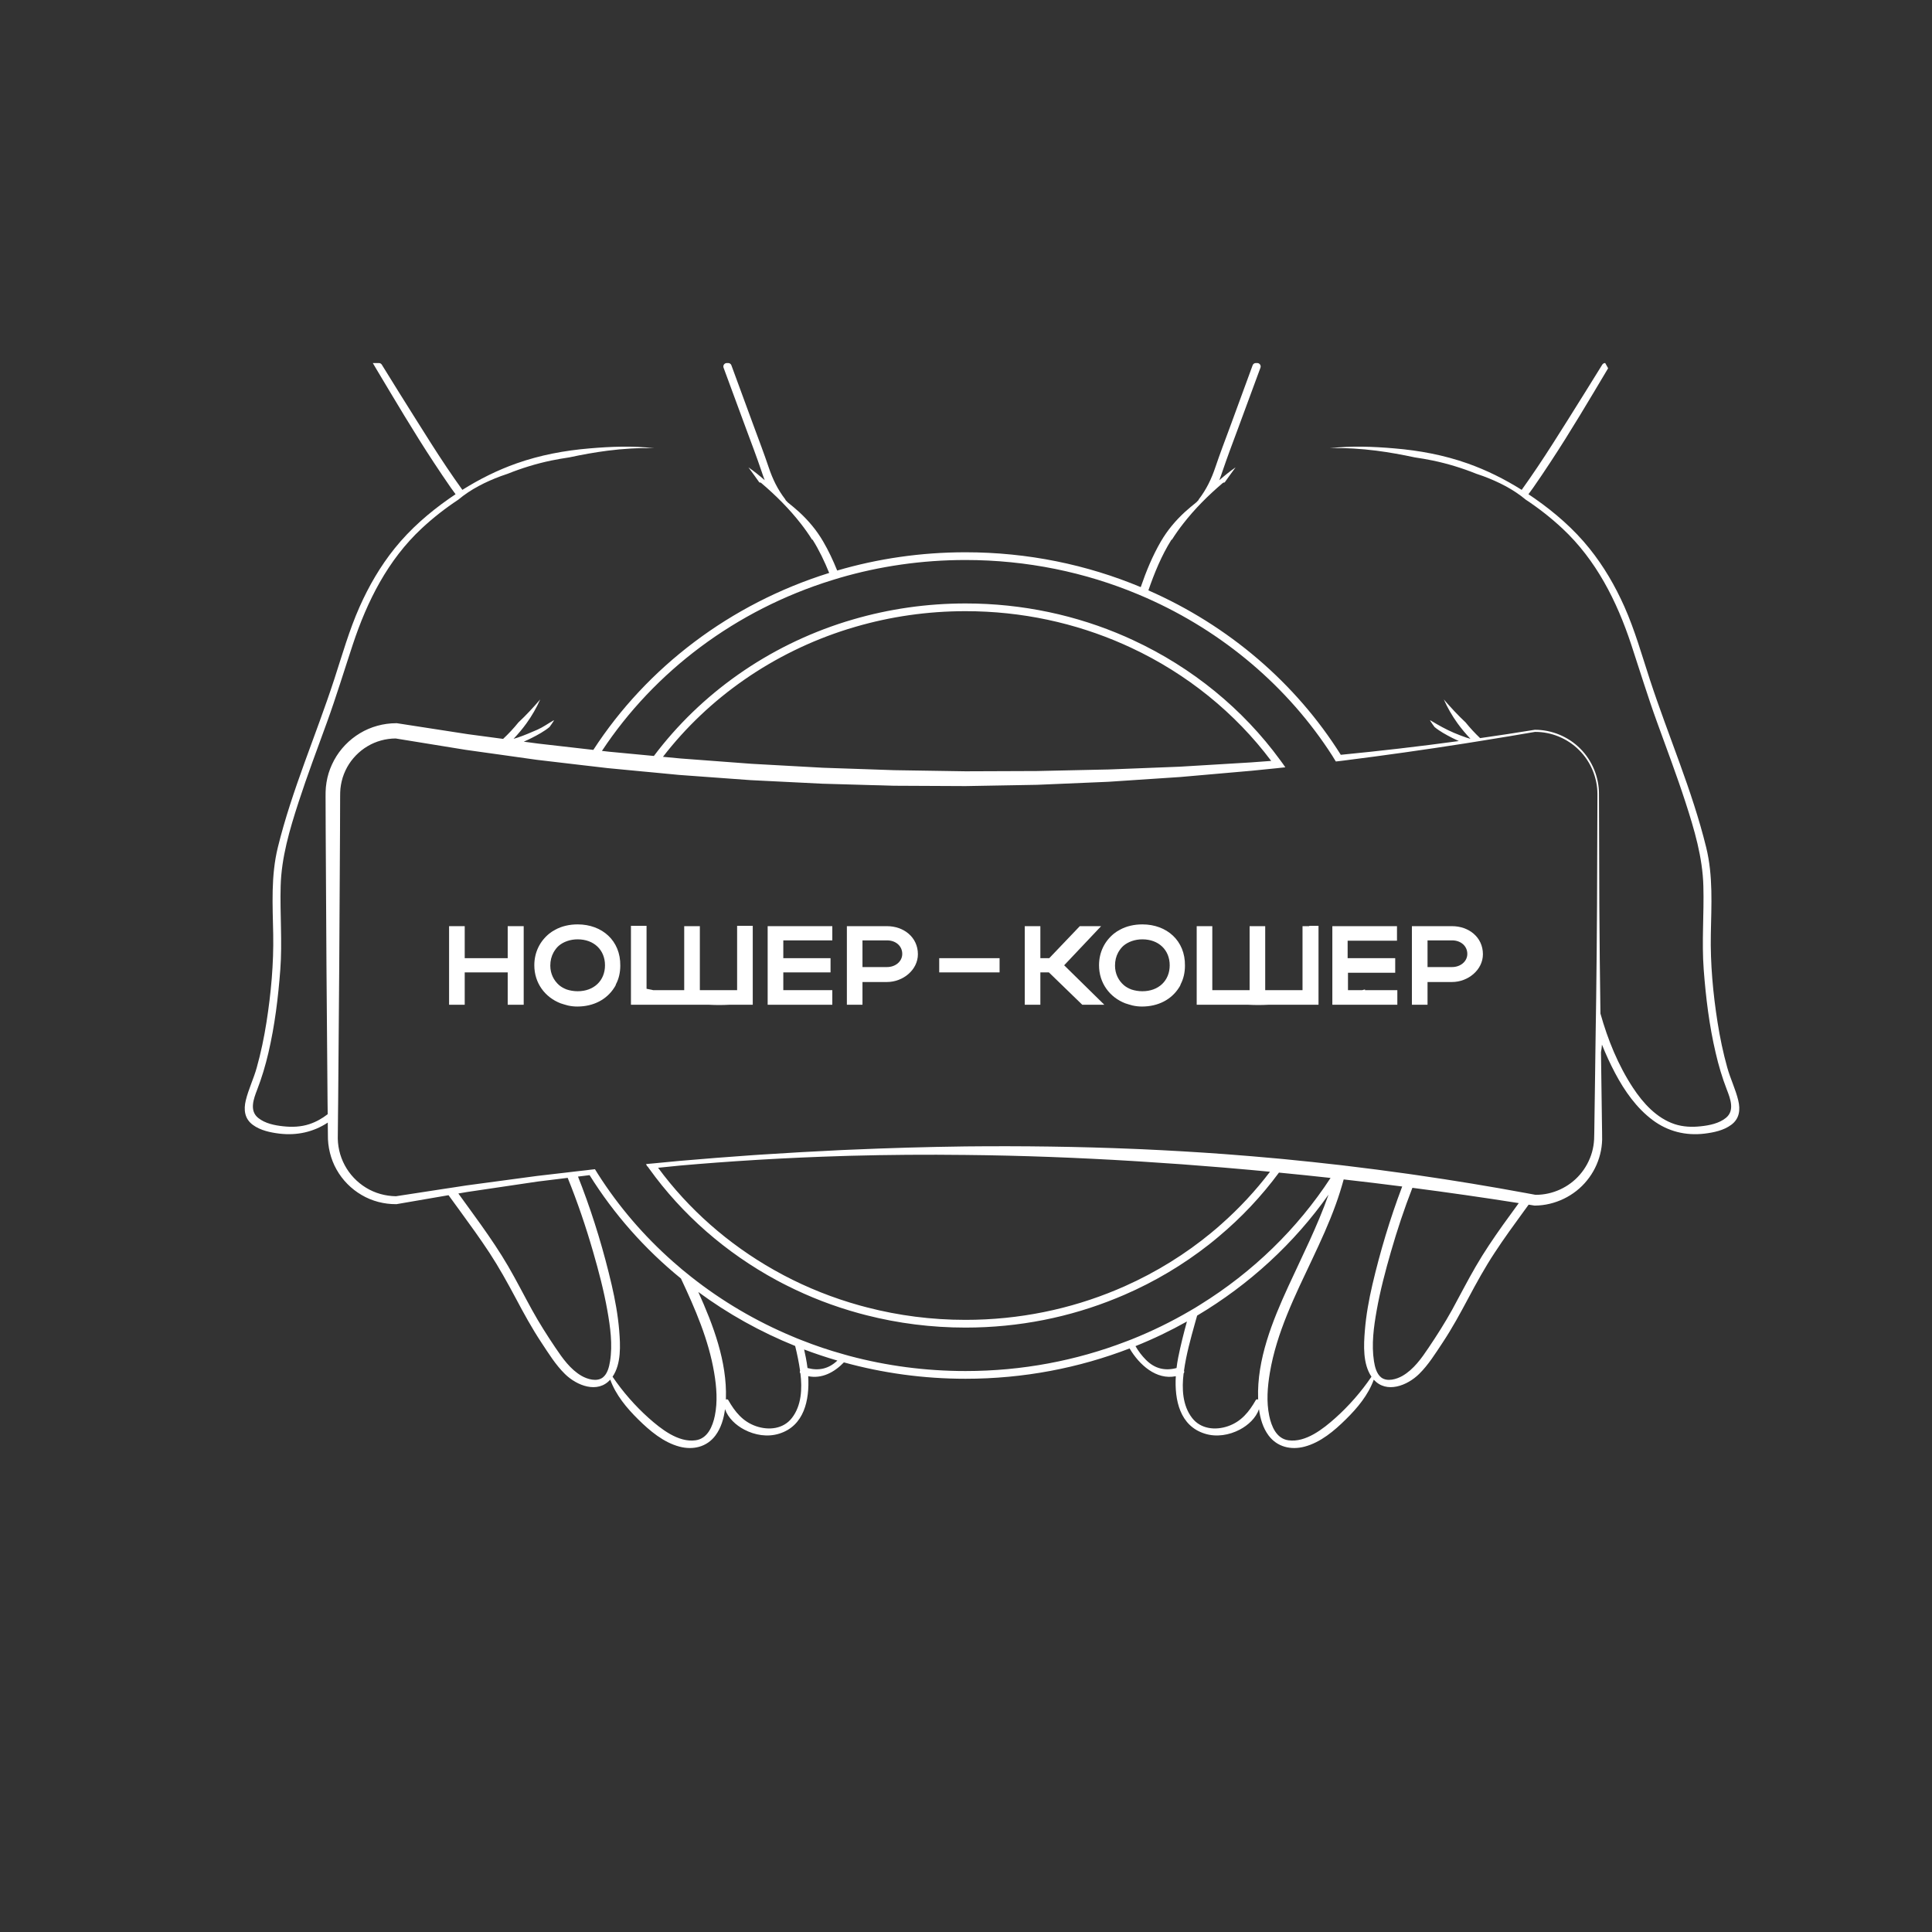 <?xml version="1.0" encoding="UTF-8"?> <svg xmlns="http://www.w3.org/2000/svg" width="667" height="667" viewBox="0 0 667 667" fill="none"><rect x="0" y="0" width="667" height="667" fill="#333333" stroke="none"/><mask id="mask0_1724_35" style="mask-type:luminance" maskUnits="userSpaceOnUse" x="0" y="0" width="667" height="667"><path d="M0 0H666.667V666.667H0V0Z" fill="white"></path></mask><g mask="url(#mask0_1724_35)"><path d="M518.893 422.867C515.588 427.519 512.373 432.254 509.507 437.201C506.627 442.133 504.053 447.227 501.308 452.227C498.813 456.721 496.067 461.041 493.2 465.293C490.773 468.921 488.04 472.774 484.187 475.001C482.187 476.147 478.907 477.147 476.84 475.547C475.227 474.281 474.653 471.867 474.347 469.947C473.44 464.173 474.267 458.119 475.28 452.413C476.493 445.573 478.28 438.827 480.2 432.161C482.347 424.693 484.8 417.321 487.613 410.079C499.88 411.679 512.12 413.427 524.333 415.359C522.507 417.853 520.693 420.346 518.893 422.867ZM473.48 475.293C469.987 480.453 465.653 485.413 461 489.561C456.84 493.267 450.787 498.107 444.773 497.239C440.653 496.654 438.933 492.399 438.187 488.786C437.173 483.906 437.588 478.814 438.4 473.934C440.733 460.041 447.08 447.321 453.04 434.707C455.975 428.494 458.853 422.239 461.173 415.786C462.2 412.959 463.093 410.094 463.893 407.186C470.641 407.947 477.373 408.761 484.093 409.626C484.067 409.693 484.04 409.774 484.013 409.839C479.867 420.814 476.48 432.107 473.8 443.534C472.588 448.746 471.627 454.041 471.2 459.374C470.787 464.441 470.467 470.853 473.48 475.293ZM434.347 482.786C434.36 482.921 434.373 483.054 434.373 483.173C434.053 483.054 433.707 483.054 433.547 483.359C431.24 487.413 428.52 490.799 423.947 492.374C419.588 493.881 414.533 493.374 411.56 489.534C408.213 485.214 407.987 479.359 408.627 474.147C408.88 473.894 408.893 473.547 408.76 473.227C409.52 467.707 411.027 462.281 412.52 456.934C412.773 456.013 413.027 455.107 413.293 454.201C431.333 443.466 446.827 429.201 458.653 412.441C454.827 423.307 449.627 433.547 444.787 444.079C439.28 456.066 433.907 469.359 434.347 482.786ZM406.187 472.293C402.2 473.359 398.667 472.519 395.641 469.494C394.213 468.066 393 466.453 392.013 464.733C398.16 462.267 404.08 459.427 409.773 456.227C408.641 460.346 407.6 464.481 406.76 468.667C406.533 469.827 406.333 471.041 406.187 472.293ZM278.787 472.293C278.627 471.041 278.427 469.827 278.2 468.667C278.013 467.746 277.813 466.814 277.613 465.894C281.373 467.307 285.2 468.587 289.093 469.721C286.12 472.561 282.68 473.334 278.787 472.293ZM273.4 489.534C270.427 493.374 265.373 493.881 261.013 492.374C256.453 490.799 253.72 487.413 251.427 483.359C251.253 483.054 250.92 483.054 250.587 483.173C250.6 483.054 250.613 482.921 250.613 482.786C251.027 470.094 246.253 457.506 241.08 446.041C251.267 453.547 262.493 459.827 274.52 464.679C275.213 467.506 275.813 470.346 276.213 473.227C276.067 473.547 276.08 473.894 276.333 474.147C276.973 479.359 276.747 485.214 273.4 489.534ZM246.787 488.786C246.04 492.399 244.307 496.654 240.187 497.239C234.173 498.107 228.133 493.267 223.96 489.561C219.307 485.413 214.973 480.453 211.48 475.293C214.507 470.853 214.187 464.441 213.773 459.374C213.333 454.041 212.373 448.746 211.16 443.534C208.493 432.107 205.107 420.814 200.96 409.839C200.507 408.626 200.027 407.413 199.547 406.201L203.547 405.707C211.947 419.186 222.627 431.254 235.093 441.399C240 451.853 244.64 462.494 246.56 473.934C247.387 478.814 247.787 483.906 246.787 488.786ZM210.613 469.947C210.307 471.867 209.733 474.281 208.12 475.547C206.067 477.147 202.773 476.147 200.773 475.001C196.92 472.774 194.2 468.921 191.76 465.293C188.893 461.041 186.147 456.721 183.667 452.227C180.907 447.227 178.333 442.133 175.467 437.201C172.587 432.254 169.373 427.519 166.067 422.867C163.493 419.239 160.84 415.654 158.24 412.041L161.293 411.519L185.693 407.906L195.987 406.641C199.373 414.987 202.267 423.506 204.76 432.161C206.693 438.827 208.467 445.573 209.68 452.413C210.693 458.119 211.533 464.173 210.613 469.947ZM357.975 266.187L333.333 266.281L308.693 265.894L303.613 265.721L300.92 265.626L284.08 265.054L259.493 263.694L234.933 261.854L228.88 261.281C244.627 240.894 266.88 225.281 292.733 217.173C293.613 216.894 294.507 216.626 295.413 216.373C307.413 212.881 320.147 211.001 333.333 211.001C352.8 211.001 371.28 215.093 387.867 222.426C388.733 222.801 389.6 223.187 390.453 223.601C409.827 232.641 426.467 246.161 438.867 262.694C436.533 262.867 434.187 263.039 431.853 263.214L407.24 264.694L384.04 265.601L382.6 265.654L381.36 265.679L357.975 266.187ZM296.813 450.693C287.573 448.119 278.76 444.601 270.507 440.239C269.373 439.641 268.253 439.026 267.147 438.399C251.333 429.453 237.707 417.413 227.2 403.161L234.747 402.399C243.213 401.654 251.68 401.026 260.16 400.506C261.04 400.453 261.907 400.399 262.773 400.346C272.107 399.799 281.453 399.387 290.8 399.107C291.64 399.079 292.48 399.054 293.333 399.026C306.667 398.667 320 398.573 333.333 398.733C352.747 398.921 372.147 399.667 391.52 400.853C392.36 400.894 393.187 400.947 394.027 401.013C403.308 401.587 412.588 402.267 421.853 403.041C422.733 403.119 423.6 403.186 424.48 403.267C426.921 403.466 429.36 403.679 431.8 403.906C434.013 404.107 436.24 404.307 438.453 404.534C433.48 411.079 427.853 417.133 421.653 422.614C420.56 423.601 419.44 424.561 418.308 425.481V425.494C409.32 432.921 399.227 439.186 388.308 444.054C387.387 444.466 386.453 444.867 385.52 445.254C369.547 451.947 351.893 455.667 333.333 455.667C321.6 455.667 310.24 454.186 299.427 451.387C298.547 451.173 297.68 450.947 296.813 450.693ZM550.693 370.693L550.44 388.654C550.413 390.214 550.413 391.881 550.347 393.359C550.267 394.853 550.027 396.334 549.627 397.761C548.813 400.614 547.387 403.281 545.453 405.506C541.667 409.934 535.96 412.519 530.213 412.494H530.093C529.013 412.293 527.921 412.079 526.84 411.894C514.373 409.587 501.88 407.534 489.347 405.721C488.16 405.547 486.987 405.374 485.813 405.214C478.921 404.239 472.013 403.346 465.093 402.519C465.107 402.494 465.107 402.466 465.12 402.427C465.107 402.466 465.093 402.494 465.053 402.519C464.588 402.453 464.12 402.399 463.667 402.346C463.16 402.293 462.653 402.227 462.16 402.173C462.027 402.161 461.893 402.147 461.773 402.133C456.093 401.481 450.427 400.867 444.733 400.321C444.255 400.267 443.773 400.227 443.28 400.173C442.76 400.133 442.24 400.079 441.707 400.026C438.547 399.733 435.373 399.453 432.2 399.186C429.8 398.987 427.413 398.786 425.013 398.614C424.147 398.547 423.28 398.481 422.4 398.413C413.04 397.733 403.68 397.186 394.308 396.761C393.453 396.721 392.6 396.693 391.76 396.654C372.293 395.839 352.813 395.587 333.333 395.786C319.96 395.959 306.587 396.346 293.213 396.934C292.373 396.974 291.52 397.013 290.667 397.041C281.293 397.481 271.933 398.013 262.573 398.626C261.707 398.693 260.84 398.746 259.973 398.799C251.507 399.387 243.053 400.054 234.6 400.786L226.067 401.601L224.48 401.746L223.147 401.867L223.013 401.881C223.067 401.987 223.133 402.079 223.213 402.173C223.227 402.227 223.24 402.281 223.253 402.334C223.28 402.441 223.307 402.534 223.333 402.641C223.4 402.626 223.467 402.626 223.52 402.626C223.72 402.906 223.92 403.201 224.133 403.481C235.48 419.281 250.56 432.494 268.147 442.001C269.267 442.614 270.413 443.201 271.56 443.774C279.453 447.761 287.827 451.001 296.587 453.399C297.427 453.641 298.267 453.867 299.12 454.066C310.04 456.853 321.507 458.334 333.333 458.334C351.827 458.334 369.44 454.721 385.427 448.173C386.333 447.814 387.24 447.441 388.133 447.041C398.68 442.481 408.48 436.626 417.32 429.707C418.467 428.799 419.613 427.881 420.733 426.921C428.56 420.374 435.547 412.959 441.547 404.827C447.493 405.399 453.427 406.013 459.36 406.667C447.933 424.186 432.547 439.147 414.373 450.413C413.2 451.161 412.013 451.881 410.813 452.561C404.44 456.293 397.76 459.561 390.8 462.346C390.107 462.626 389.413 462.894 388.72 463.147C371.6 469.721 352.907 473.334 333.333 473.334C319.453 473.334 306 471.519 293.253 468.119C292.52 467.921 291.8 467.721 291.08 467.506C286.24 466.161 281.493 464.561 276.88 462.733C275.813 462.334 274.747 461.894 273.693 461.441C261 456.147 249.24 449.201 238.72 440.894C236.533 439.186 234.4 437.399 232.32 435.547C222.293 426.693 213.573 416.534 206.453 405.346C206.267 405.054 206.08 404.761 205.907 404.466C205.733 404.201 205.56 403.934 205.4 403.654L203.88 403.827L202.48 404.001L198.84 404.413L195.24 404.839L185.453 405.974L160.947 409.267L156.72 409.921L153.267 410.441L136.693 412.987C133.053 412.934 129.44 411.934 126.36 410.041C123.253 408.147 120.68 405.413 118.987 402.227C117.28 399.013 116.48 395.466 116.627 391.761L116.693 384.814L116.733 381.321L116.747 380.079L117.12 333.334L117.387 286.587L117.427 274.907C117.427 273.881 117.453 273.119 117.533 272.241C117.64 271.373 117.76 270.521 117.973 269.694C118.36 268.013 119.013 266.414 119.827 264.894C121.493 261.894 123.973 259.346 126.933 257.601C129.853 255.867 133.2 254.974 136.587 254.947L160.733 258.867L168.053 259.894L171.6 260.387L185.24 262.307L201.56 264.227L202.96 264.387L204.467 264.561L209.813 265.187L221.947 266.346L223.387 266.479L224.973 266.626L234.453 267.534L259.133 269.334L283.853 270.561L300.933 271.054L303.627 271.119L308.587 271.267L333.333 271.387L358.067 270.947L381.333 269.959L382.787 269.894L384.013 269.813L407.467 268.254L432.093 266.093C434.975 265.813 437.84 265.521 440.707 265.227C441.24 265.173 441.76 265.119 442.28 265.054C442.773 265.013 443.267 264.959 443.747 264.907C443.467 264.494 443.187 264.093 442.893 263.679C442.6 263.267 442.293 262.854 441.987 262.441C429.133 244.813 411.627 230.467 391.16 220.987C390.308 220.587 389.44 220.187 388.573 219.813C371.76 212.441 353.053 208.334 333.333 208.334C319.88 208.334 306.893 210.254 294.653 213.813C293.76 214.066 292.867 214.334 291.973 214.614C265.027 223.054 241.893 239.506 225.747 260.987L210.413 259.534L207.813 259.241C226.013 231.721 254.053 210.601 287.227 200.307C288.147 200.001 289.053 199.733 289.987 199.467C303.693 195.479 318.253 193.334 333.333 193.334C354.533 193.334 374.72 197.574 392.975 205.214C393.867 205.587 394.747 205.959 395.613 206.346C422.333 218.107 444.733 237.201 459.933 260.867C460.147 261.214 460.36 261.547 460.56 261.894C460.787 262.227 460.987 262.561 461.187 262.894C461.693 262.839 462.2 262.774 462.707 262.721C463.173 262.654 463.641 262.601 464.107 262.547C477.987 260.801 491.84 258.839 505.653 256.679C507.733 256.346 509.8 256.027 511.88 255.679C517.893 254.721 523.907 253.721 529.921 252.679C535.56 252.641 541.147 254.934 545.133 258.934C549.16 262.894 551.493 268.494 551.493 274.146L551.36 312.307C551.293 322.959 551.213 333.601 551.067 344.227C551.04 346.321 551 348.399 550.975 350.481L550.907 354.786L550.787 363.413L550.693 370.693ZM600.107 379.894C599.187 376.041 597.387 372.413 596.32 368.573C594.88 363.427 593.787 358.186 592.96 352.906C591.387 342.894 590.453 332.694 590.641 322.547C590.827 312.467 591.467 302.441 589.04 292.547C586.613 282.654 583.333 273.001 579.867 263.426C576.413 253.839 572.76 244.293 569.588 234.601C566.827 226.146 564.427 217.614 560.813 209.467C557.613 202.281 553.653 195.453 548.707 189.321C543.347 182.641 536.853 177.001 529.853 172.107C529.147 171.601 528.413 171.107 527.68 170.626C528.227 169.881 528.787 169.134 529.308 168.387C531.308 165.521 533.267 162.601 535.187 159.679C542.2 149.054 548.667 138.054 555.187 127.134C554.627 126.134 554.747 126.346 554.173 125.334C553.76 125.334 553.373 125.547 553.16 125.894C549.213 132.267 545.255 138.641 541.267 144.974C537.84 150.414 534.427 155.854 530.84 161.187C529.04 163.839 527.227 166.521 525.347 169.119C519.453 165.414 513.187 162.293 506.613 159.974C498.453 157.093 490 155.521 481.387 154.801C474.255 154.187 466.533 153.854 459.093 154.747C464.493 154.574 469.921 154.921 475.255 155.601C479.68 156.173 484.067 156.974 488.44 157.907C490.56 158.214 492.667 158.587 494.747 159.013C499.84 160.081 504.84 161.614 509.68 163.561C510.48 163.827 511.28 164.093 512.08 164.387C517.32 166.346 522.44 168.894 526.747 172.506C531.24 175.467 535.48 178.801 539.387 182.441C551.053 193.321 558.187 207.506 563.147 222.479C566.12 231.467 568.867 240.494 572.107 249.399C575.427 258.587 578.893 267.721 581.907 277.013C584.96 286.441 587.8 295.934 588.067 305.921C588.333 315.547 587.467 325.119 588.187 334.746C588.921 344.413 590.093 354.066 592.32 363.519C593.32 367.839 594.56 372.026 596.16 376.161C597.373 379.281 598.96 383.399 595.867 385.921C593.507 387.853 590.12 388.534 587.16 388.839C584.133 389.173 581.067 389.054 578.147 388.094C571.947 386.026 567.28 380.881 563.787 375.573C558.627 367.733 555.08 358.974 552.533 349.921C552.333 337.387 552.24 324.854 552.147 312.307L552.027 274.146C552.067 268.346 549.693 262.587 545.588 258.479C541.507 254.346 535.747 251.934 529.921 251.947H529.867C523.588 252.974 517.293 253.934 510.987 254.827C509.2 253.119 507.52 251.321 505.975 249.399C503.32 246.921 500.84 244.227 498.453 241.467C499.747 244.373 501.32 247.107 503.2 249.721C504.573 251.614 506.067 253.387 507.653 255.066C507.173 254.934 506.693 254.801 506.267 254.654C504.8 254.161 503.36 253.587 501.933 252.987C499.173 251.813 496.573 250.346 494.013 248.801C493.893 248.733 493.787 248.706 493.68 248.706C494.173 249.494 494.693 250.241 495.255 250.987C497.08 252.506 499.267 253.679 501.347 254.747C502.107 255.134 502.867 255.494 503.641 255.839C490.093 257.694 476.493 259.254 462.893 260.587C447.373 235.881 424.187 215.974 396.467 203.813C398.573 197.747 401 191.801 404.427 186.334V186.321C404.493 186.334 404.547 186.321 404.6 186.307C405.787 184.426 407.067 182.601 408.44 180.854C412.453 175.679 417.12 171.027 422.107 166.786C422.333 166.601 422.573 166.534 422.8 166.561C424.04 164.813 425.293 163.066 426.573 161.346C424.627 162.706 422.747 164.201 420.947 165.786C421.347 164.774 421.707 163.733 422.053 162.694C423.733 157.721 425.6 152.813 427.427 147.894C430.013 140.921 432.588 133.921 435.16 126.934C435.44 126.161 434.867 125.334 434.04 125.334H433.56C433.067 125.334 432.613 125.641 432.453 126.119C429.867 133.227 427.267 140.321 424.641 147.414C422.921 152.039 421.173 156.641 419.588 161.321C418.227 165.373 416.507 168.947 413.893 172.361C413.827 172.441 413.787 172.547 413.773 172.641C413.507 172.907 413.267 173.173 413 173.441C411.667 174.521 410.32 175.614 409.04 176.786C405.8 179.774 403.027 183.081 400.8 186.894C397.907 191.867 395.707 197.227 393.827 202.694C375.308 194.959 354.84 190.667 333.333 190.667C317.92 190.667 303.04 192.867 289.027 196.974C287.627 193.494 286.04 190.107 284.16 186.894C281.933 183.081 279.16 179.774 275.92 176.786C274.64 175.614 273.307 174.521 271.96 173.441C271.707 173.173 271.453 172.907 271.2 172.641C271.173 172.547 271.147 172.441 271.08 172.361C268.453 168.947 266.733 165.373 265.373 161.321C263.8 156.641 262.04 152.039 260.333 147.414C257.707 140.321 255.093 133.227 252.507 126.119C252.347 125.641 251.893 125.334 251.4 125.334H250.92C250.093 125.334 249.52 126.161 249.8 126.934C252.373 133.921 254.947 140.921 257.533 147.894C259.36 152.813 261.227 157.721 262.907 162.694C263.253 163.733 263.613 164.774 264.013 165.786C262.213 164.201 260.347 162.706 258.387 161.346C259.667 163.066 260.92 164.813 262.16 166.561C262.387 166.534 262.64 166.601 262.853 166.786C267.84 171.027 272.507 175.679 276.533 180.854C277.893 182.601 279.187 184.426 280.36 186.307C280.427 186.321 280.48 186.334 280.533 186.321C280.533 186.321 280.533 186.334 280.547 186.334C282.827 189.974 284.653 193.827 286.267 197.801C252.133 208.453 223.347 230.373 204.84 258.894L185.947 256.733L180.827 256.054C181.773 255.654 182.693 255.214 183.613 254.747C185.707 253.679 187.88 252.506 189.72 250.987C190.267 250.241 190.787 249.494 191.28 248.706C191.187 248.706 191.08 248.733 190.987 248.786C189.16 249.813 187.467 251.066 185.547 251.907C183.293 252.881 181.027 253.867 178.693 254.654C178.267 254.801 177.787 254.934 177.307 255.066C178.893 253.387 180.4 251.614 181.76 249.721C183.64 247.107 185.213 244.373 186.507 241.467C184.12 244.227 181.653 246.921 178.987 249.399C177.36 251.414 175.587 253.321 173.693 255.093L161.52 253.467L137.187 249.706L136.933 249.667L136.747 249.679C132.387 249.694 128.013 250.881 124.28 253.134C120.547 255.373 117.413 258.614 115.347 262.441C114.32 264.361 113.507 266.399 113.027 268.521C112.773 269.587 112.627 270.667 112.507 271.747C112.413 272.786 112.387 273.987 112.4 274.907L112.44 286.587L112.707 333.334L113.08 380.079L113.133 384.667C111.227 386.133 109.133 387.334 106.813 388.094C103.907 389.054 100.84 389.173 97.8 388.839C94.853 388.534 91.453 387.853 89.106 385.921C86.013 383.399 87.6 379.281 88.8 376.161C90.4 372.026 91.64 367.839 92.653 363.519C94.867 354.066 96.04 344.413 96.773 334.746C97.493 325.119 96.626 315.547 96.893 305.921C97.16 295.934 100 286.441 103.053 277.013C106.067 267.721 109.533 258.587 112.867 249.399C116.093 240.494 118.84 231.467 121.813 222.479C126.773 207.506 133.907 193.321 145.573 182.441C149.48 178.801 153.733 175.467 158.227 172.506C162.52 168.894 167.64 166.346 172.893 164.387C173.68 164.093 174.48 163.827 175.28 163.561C180.133 161.614 185.133 160.081 190.213 159.013C192.307 158.587 194.413 158.214 196.533 157.907C200.893 156.974 205.28 156.173 209.72 155.601C215.04 154.921 220.467 154.574 225.867 154.747C218.427 153.854 210.707 154.187 203.573 154.801C194.96 155.521 186.52 157.093 178.347 159.974C171.773 162.293 165.52 165.414 159.627 169.119C157.733 166.521 155.92 163.839 154.12 161.187C150.533 155.854 147.133 150.414 143.707 144.974C139.707 138.641 135.747 132.267 131.813 125.894C131.6 125.547 131.213 125.334 130.8 125.334H128.707C129.093 126.013 129.507 126.694 129.907 127.373C136.4 138.214 142.827 149.134 149.773 159.679C151.707 162.601 153.653 165.521 155.653 168.387C156.173 169.134 156.733 169.881 157.28 170.626C156.547 171.107 155.827 171.601 155.107 172.107C148.107 177.001 141.627 182.641 136.253 189.321C131.32 195.453 127.36 202.281 124.16 209.467C120.533 217.614 118.133 226.146 115.373 234.601C112.2 244.293 108.56 253.839 105.093 263.426C101.64 273.001 98.347 282.654 95.92 292.547C93.493 302.441 94.133 312.467 94.32 322.547C94.507 332.694 93.573 342.894 92 352.906C91.173 358.186 90.08 363.427 88.64 368.573C87.573 372.413 85.787 376.041 84.853 379.894C84.067 383.173 84.44 386.254 87.293 388.346C89.906 390.281 93.36 390.987 96.507 391.374C102.48 392.079 108.187 390.839 113.16 387.561L113.2 391.761C113.12 395.839 114.133 400.147 116.187 403.761C118.227 407.413 121.267 410.481 124.853 412.561C128.44 414.679 132.613 415.746 136.747 415.721H136.867L136.973 415.707L154.853 412.626C156.16 414.441 157.48 416.227 158.787 418.026C162.28 422.827 165.773 427.626 169.027 432.587C172.307 437.601 175.187 442.827 178.013 448.107C180.8 453.359 183.64 458.573 186.933 463.534C189.413 467.281 191.8 471.173 195.027 474.346C199.12 478.374 206.293 481.201 210.68 476.307C212.613 481.614 216.347 486.094 220.32 490.013C224.307 493.959 229.067 497.987 234.613 499.441C239.293 500.667 244.013 499.561 246.987 495.601C248.933 493.001 249.88 489.746 250.307 486.494C251.373 489.573 254.067 492.041 256.933 493.547C260.6 495.481 264.987 496.214 269 494.959C277.653 492.267 279.507 483.321 279.027 475.119C283.747 476.079 288.04 473.774 291.347 470.346C304.68 474.026 318.76 476.001 333.333 476.001C353.36 476.001 372.48 472.281 389.975 465.534C393.347 471.227 399.213 476.494 405.933 475.119C405.453 483.321 407.308 492.267 415.96 494.959C419.975 496.214 424.373 495.481 428.04 493.547C430.893 492.041 433.588 489.573 434.653 486.494C435.08 489.746 436.027 493.001 437.975 495.601C440.947 499.561 445.68 500.667 450.36 499.441C455.907 497.987 460.653 493.959 464.641 490.013C468.627 486.094 472.36 481.614 474.28 476.307C478.667 481.201 485.84 478.374 489.933 474.346C493.16 471.173 495.547 467.281 498.04 463.534C501.333 458.573 504.16 453.359 506.96 448.107C509.773 442.827 512.653 437.601 515.947 432.587C519.187 427.626 522.693 422.827 526.187 418.026C526.707 417.321 527.227 416.614 527.747 415.894C528.36 415.987 528.987 416.094 529.6 416.186L529.787 416.214H529.921C536.84 416.161 543.6 412.867 547.88 407.547C550.04 404.906 551.6 401.786 552.427 398.494C552.853 396.853 553.067 395.161 553.12 393.481C553.133 391.774 553.08 390.267 553.067 388.654L552.72 363.254C552.88 362.387 553 361.506 553.053 360.641C554.413 364.013 555.921 367.321 557.613 370.506C560.84 376.601 564.975 382.519 570.56 386.693C575.8 390.614 581.975 392.147 588.453 391.374C591.613 390.987 595.053 390.281 597.667 388.346C600.52 386.254 600.907 383.173 600.107 379.894Z" fill="white"></path><path d="M199.426 342.214C198.08 342.214 196.733 341.974 195.626 341.6C194.653 341.227 193.786 340.746 193.053 340.132C191.213 338.534 189.986 336.2 189.986 333.374C189.986 331.654 190.36 330.187 191.093 328.827C191.586 327.974 192.2 327.107 192.933 326.494C194.52 325.147 196.853 324.294 199.426 324.294C205.066 324.294 208.866 327.974 208.866 333.254C208.866 338.534 205.066 342.214 199.426 342.214ZM199.426 319.134C196.613 319.134 193.906 319.747 191.706 320.974C190.973 321.347 190.24 321.827 189.626 322.32C186.44 324.907 184.466 328.707 184.466 333.254C184.466 339.387 188.146 344.307 193.546 346.387C194.28 346.64 195.133 346.88 196 347.12C197.106 347.374 198.2 347.494 199.306 347.494C204.946 347.494 209.48 345.04 212.053 340.987C212.306 340.614 212.546 340.254 212.666 339.76C213.653 337.92 214.146 335.707 214.146 333.374C214.266 324.774 207.893 319.134 199.426 319.134Z" fill="white"></path><path d="M180.8 319.747V346.88H175.28V335.707H160.44V346.88H155.04V319.747H160.44V330.8H175.28V319.747H180.8Z" fill="white"></path><path d="M259.88 319.626V346.88H251.787C249.454 347 247.12 347 244.8 346.88H217.827V319.626H223.214V341.36L225.547 341.84H236.214V319.746H241.614V341.84H254.48V319.626H259.88Z" fill="white"></path><path d="M270.426 324.654V330.8H286.733V335.707H270.426V341.84H287.346V346.88H265.026V319.747H287.346V324.654H270.426Z" fill="white"></path><path d="M306.227 333.867H297.76V324.653H306.227C309.293 324.653 311.493 326.627 311.493 329.32C311.493 331.907 309.173 333.867 306.227 333.867ZM306.227 319.747H292.373V346.88H297.76V339.027H306.227C311.747 339.027 316.893 334.853 316.893 329.44C316.893 323.547 311.987 319.747 306.227 319.747Z" fill="white"></path><path d="M394.387 342.214C393.04 342.214 391.68 341.974 390.587 341.6C389.6 341.227 388.747 340.746 388.013 340.132C386.16 338.534 384.947 336.2 384.947 333.374C384.947 331.654 385.307 330.187 386.04 328.827C386.533 327.974 387.147 327.107 387.88 326.494C389.48 325.147 391.813 324.294 394.387 324.294C400.025 324.294 403.827 327.974 403.827 333.254C403.827 338.534 400.025 342.214 394.387 342.214ZM394.387 319.134C391.56 319.134 388.867 319.747 386.653 320.974C385.92 321.347 385.187 321.827 384.573 322.32C381.387 324.907 379.427 328.707 379.427 333.254C379.427 339.387 383.107 344.307 388.493 346.387C389.227 346.64 390.093 346.88 390.947 347.12C392.053 347.374 393.16 347.494 394.253 347.494C399.907 347.494 404.44 345.04 407.013 340.987C407.253 340.614 407.507 340.254 407.627 339.76C408.6 337.92 409.093 335.707 409.093 333.374C409.213 324.774 402.84 319.134 394.387 319.134Z" fill="white"></path><path d="M455.201 319.626V346.88H437.906C435.587 347 433.254 347 430.921 346.88H413.147V319.746H418.534V341.84H431.413V319.746H436.799V341.84H449.679V319.746H452.013V319.626H455.201Z" fill="white"></path><path d="M482.413 341.84V346.88H459.974V319.747H482.293V324.773H465.254V330.8H481.679V335.827H465.374V341.84H470.279C470.519 341.72 470.893 341.72 471.254 341.6V341.84H482.413Z" fill="white"></path><path d="M501.307 333.867H492.839V324.653H501.307C504.359 324.653 506.573 326.627 506.573 329.32C506.573 331.907 504.239 333.867 501.307 333.867ZM501.307 319.747H487.441V346.88H492.839V339.027H501.307C506.814 339.027 511.959 334.853 511.959 329.44C511.959 323.547 507.066 319.747 501.307 319.747Z" fill="white"></path><path d="M345.093 335.707H324.253V330.8H345.093V335.707Z" fill="white"></path><path d="M381.254 346.88H373.641L362.119 335.707H359.173V346.88H353.786V319.747H359.173V330.8H362.239L372.786 319.747H380.147L367.387 333.254L381.254 346.88Z" fill="white"></path></g></svg> 